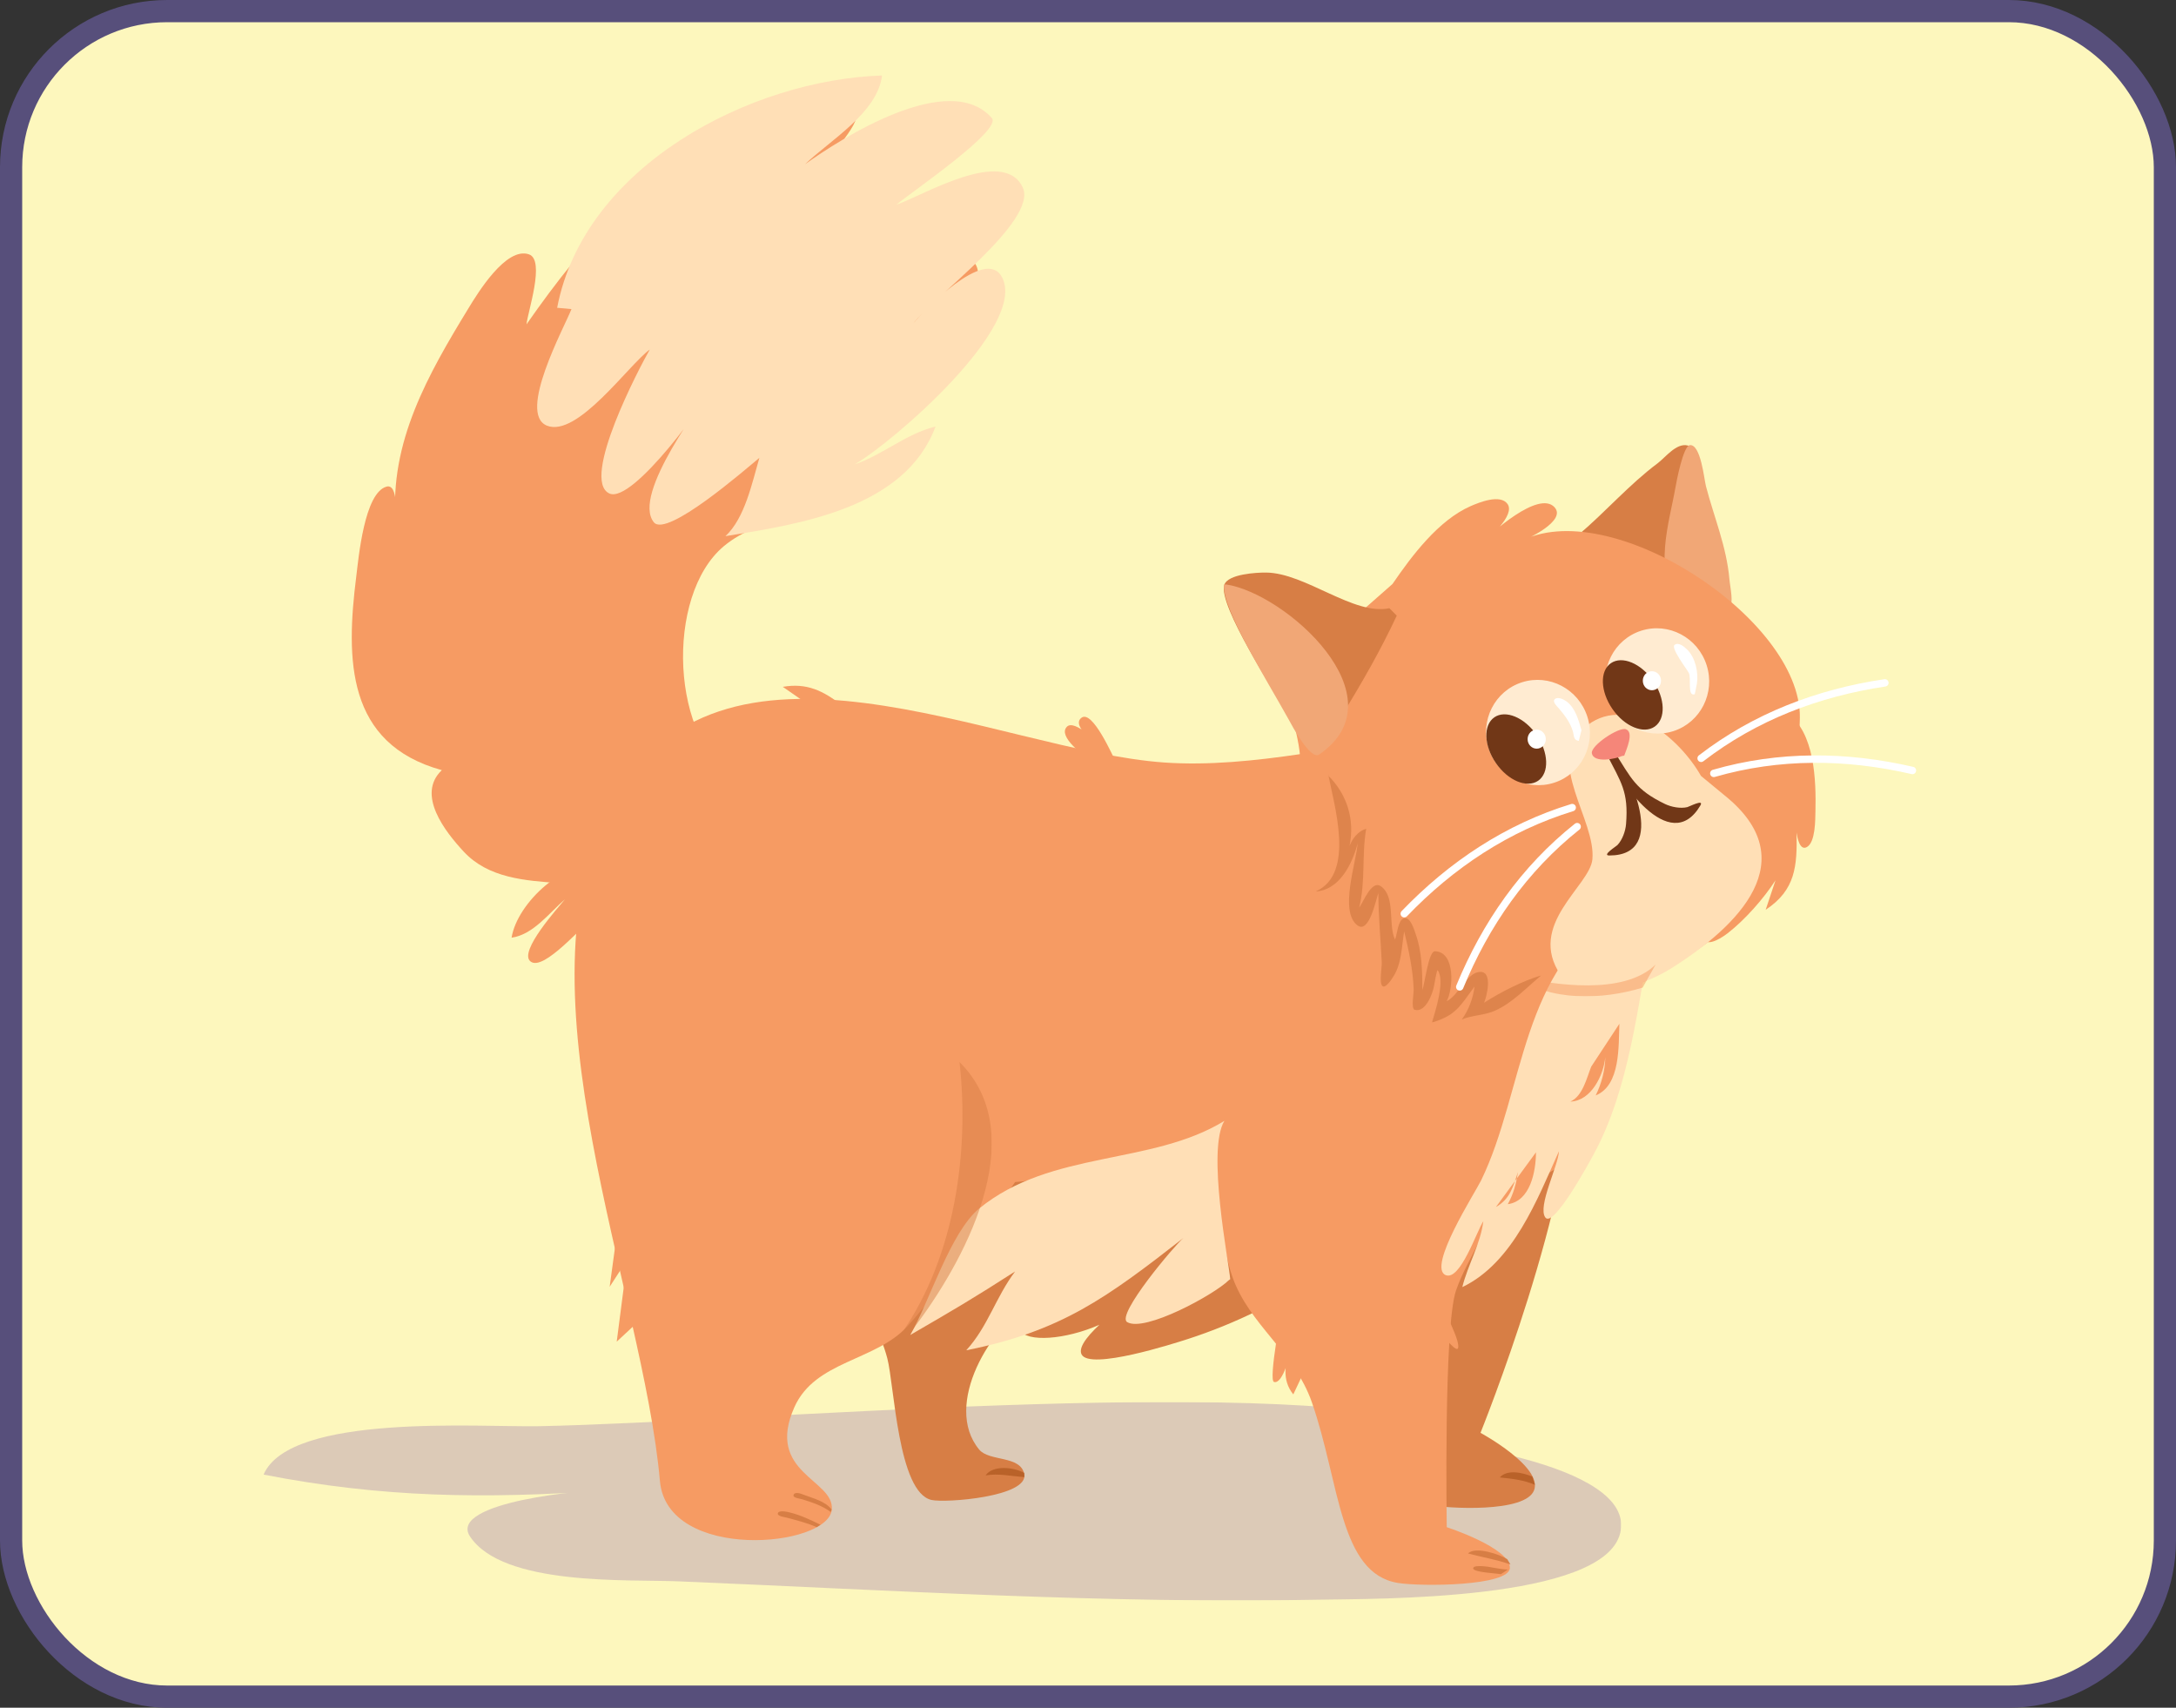 <?xml version="1.0" encoding="UTF-8"?>
<svg id="Layer_2" data-name="Layer 2" xmlns="http://www.w3.org/2000/svg" xmlns:xlink="http://www.w3.org/1999/xlink" viewBox="0 0 147.058 115.393">
  <rect x="0" y="0" width="147.058" height="115.393" fill="#333333" stroke="none"/>
  <defs>
    <style>
      .cls-1 {
        clip-path: url(#clippath-11);
      }

      .cls-2 {
        fill: #d77e45;
      }

      .cls-3, .cls-4 {
        fill: #fff;
      }

      .cls-5 {
        fill: #f1a776;
      }

      .cls-6 {
        fill: #f69b63;
      }

      .cls-4, .cls-7, .cls-8 {
        fill-rule: evenodd;
      }

      .cls-9 {
        clip-path: url(#clippath-2);
      }

      .cls-10 {
        clip-path: url(#clippath-6);
      }

      .cls-11 {
        fill: #f58679;
      }

      .cls-12 {
        clip-path: url(#clippath-7);
      }

      .cls-13 {
        clip-path: url(#clippath-1);
      }

      .cls-14 {
        clip-path: url(#clippath-4);
      }

      .cls-15 {
        opacity: .77;
      }

      .cls-15, .cls-16, .cls-17, .cls-18 {
        isolation: isolate;
      }

      .cls-19 {
        fill: #fdf7bd;
      }

      .cls-20 {
        clip-path: url(#clippath-12);
      }

      .cls-21 {
        fill: #ffdfb6;
      }

      .cls-7, .cls-22 {
        fill: #713717;
      }

      .cls-16 {
        opacity: .31;
      }

      .cls-23 {
        clip-path: url(#clippath-9);
      }

      .cls-24 {
        clip-path: url(#clippath);
      }

      .cls-8 {
        fill: #ffebd1;
      }

      .cls-25, .cls-26, .cls-27 {
        fill: none;
      }

      .cls-17 {
        opacity: .51;
      }

      .cls-28 {
        clip-path: url(#clippath-3);
      }

      .cls-29 {
        clip-path: url(#clippath-8);
      }

      .cls-26 {
        stroke: #574f7b;
        stroke-width: 1.5px;
      }

      .cls-26, .cls-27 {
        stroke-miterlimit: 10;
      }

      .cls-30 {
        fill: #9266ab;
      }

      .cls-31 {
        clip-path: url(#clippath-5);
      }

      .cls-32 {
        fill: #b96229;
      }

      .cls-33 {
        clip-path: url(#clippath-10);
      }

      .cls-27 {
        stroke: #fff;
        stroke-linecap: round;
        stroke-width: .5px;
      }

      .cls-18 {
        opacity: .5;
      }
    </style>
    <clipPath id="clippath">
      <rect class="cls-25" x=".75" y=".75" width="145.558" height="113.893" rx="10.547" ry="10.547"/>
    </clipPath>
    <clipPath id="clippath-1">
      <rect class="cls-25" x="17.813" y="94.738" width="91.749" height="13.408"/>
    </clipPath>
    <clipPath id="clippath-2">
      <rect class="cls-25" x="17.617" y="92.92" width="93.193" height="15.532"/>
    </clipPath>
    <clipPath id="clippath-3">
      <rect class="cls-25" x="17.617" y="94.527" width="92.122" height="13.925"/>
    </clipPath>
    <clipPath id="clippath-4">
      <rect class="cls-25" x="102.36" y="65.176" width="9.53" height="2.148"/>
    </clipPath>
    <clipPath id="clippath-5">
      <rect class="cls-25" x="102.241" y="65.069" width="10.176" height="2.678"/>
    </clipPath>
    <clipPath id="clippath-6">
      <rect class="cls-25" x="102.241" y="65.069" width="10.176" height="2.678"/>
    </clipPath>
    <clipPath id="clippath-7">
      <rect class="cls-25" x="88.914" y="52.34" width="15.246" height="16.75"/>
    </clipPath>
    <clipPath id="clippath-8">
      <rect class="cls-25" x="88.851" y="52.215" width="15.532" height="17.139"/>
    </clipPath>
    <clipPath id="clippath-9">
      <rect class="cls-25" x="88.851" y="52.215" width="15.532" height="17.139"/>
    </clipPath>
    <clipPath id="clippath-10">
      <rect class="cls-25" x="60.965" y="71.761" width="6.059" height="18.28"/>
    </clipPath>
    <clipPath id="clippath-11">
      <rect class="cls-25" x="60.465" y="71.496" width="9.641" height="18.746"/>
    </clipPath>
    <clipPath id="clippath-12">
      <rect class="cls-25" x="60.465" y="71.496" width="6.963" height="18.746"/>
    </clipPath>
  </defs>
  <g id="Layer_1-2" data-name="Layer 1">
    <g class="cls-24">
      <rect class="cls-19" x=".75" y=".75" width="145.558" height="113.893" rx="10.547" ry="10.547"/>
      <g>
        <g class="cls-13">
          <g class="cls-16">
            <g class="cls-9">
              <g class="cls-28">
                <path class="cls-30" d="m93.294,97.108c3.001.003,17.354,1.722,16.203,6.48-1.116,4.617-16.627,4.431-20.349,4.505-14.321.287-29.03-.647-43.309-1.241-3.402-.141-11.85.335-14.076-3.033-1.545-2.337,8.05-3.21,9.138-3.093-8.255.561-15.059.475-23.087-1.086,1.781-4.165,14.662-3.191,18.606-3.27,14.552-.291,48.266-3.407,60.817-.179"/>
              </g>
            </g>
          </g>
        </g>
        <path class="cls-2" d="m106.715,36.104c1.82-1.548,3.39-3.363,5.307-4.797.53-.396,1.261-1.385,2.02-1.208.545.127.805,2.006.917,2.511.477,2.152.861,4.291,1.265,6.455.121.646.591,1.821.177,2.442-.11.166-2.198-.713-2.462-.897-1.496-1.041-3.21-1.542-4.756-2.531-.83-.531-1.385-1.448-2.231-1.92"/>
        <path class="cls-5" d="m113.552,40.505c-1.916-1.612-.708-5.339-.33-7.526.07-.407.528-2.851.981-2.9.739-.079.968,2.31,1.087,2.769.555,2.13,1.391,4.069,1.588,6.296.052.59.297,1.529.011,2.075-.208.397-.776.421-1.149.299-1.015-.33-1.818-1.015-2.826-1.337"/>
        <path class="cls-6" d="m94.106,39.462c1.303-1.904,3.11-4.315,5.287-5.265.574-.251,2-.83,2.489-.143.536.753-1.26,2.348-1.801,2.698.666-.731,3.904-3.636,4.974-2.48.844.912-1.834,2.17-2.387,2.357,6.006-3.317,19.059,5.142,18.97,11.862-.058,4.344-2.168,11.49-5.394,14.502-1.843,1.72-11.212,7.583-8.277,1.666-2.018,1.065-13.914,6.423-8.44.431-1.834,1.826-6.067,3.713-8.549,1.921-1.251-.903,2.108-4.015,1.928-4.144-.546-.394-2.241.316-2.83.458-1.719.412-4.171.452-5.558-.864-2.198-2.088,1.689-3.817,2.812-5.195-.836,0-2.798.225-3.148-.828-.706-2.127,3.05-2.93,3.602-4.454.426-1.176-.89-4.662-.988-6.093"/>
        <path class="cls-6" d="m120.75,48.147c1.907,1.321,1.988,4.614,1.941,6.68-.013.57.003,2.069-.57,2.404-.504.295-.665-.696-.706-.974.044,2.268-.064,3.88-2.087,5.217l.664-1.992c-.794,1.232-2.074,2.681-3.235,3.579-.281.216-1.229.883-1.576.475-.24-.282.372-.728.543-.876-.886,1.459-1.851,2.201-3.462,2.704.792-1.15,1.945-1.975,2.707-3.094,2.367-3.477,3.55-8.025,4.312-12.083"/>
        <path class="cls-2" d="m106.185,72.586c.386,8.109-6.13,24.232-6.13,24.232,0,0,4.238,2.296,3.616,3.89-.596,1.528-5.863,1.236-7.163.969-2.046-.419-1.579-5.445-1.876-7.117-1.423-8.011-1.063-16.617,4.49-22.963"/>
        <path class="cls-32" d="m103.731,100.329c-.772-.333-1.545-.409-2.374-.497.526-.582,1.589-.31,2.201-.056"/>
        <path class="cls-2" d="m95.571,77.41c-1.397,6.666-9.248,11.107-15.265,13.06-.97.315-6.667,2.141-7.213,1.046-.524-1.052,3.376-3.756,4.131-4.293-2.031,3.471-11.246,4.584-7.51.881-2.686,1.35-6.034,6.834-3.538,9.846.682.822,2.794.38,3.045,1.656.302,1.533-5.315,1.964-6.272,1.747-2.261-.512-2.508-7.74-2.981-9.561-1.898-7.301-11.337-8.589-5.239-18.456,6.305-10.204,20.39-13.667,31.683-13.139,5.025.235,11.965,1.943,13.741,7.296"/>
        <path class="cls-6" d="m97.224,49.493c-5.952.743-12.563,2.45-18.557,2.029-11.353-.798-30.088-10.905-37.425,2.982-6.558,12.412,2.22,32.679,3.357,45.568.484,5.483,11.408,4.507,11.618,1.919.164-2.026-4.512-2.467-2.531-6.907,1.407-3.154,5.49-3.101,7.656-5.484,2.786-3.063,7.259-9.728,7.259-9.728,0,0,32.701-2.338,29.659-26.699"/>
        <path class="cls-2" d="m56.145,102.167c-.606-.443-1.252-.644-1.958-.868-.11-.035-.611-.081-.559-.273.074-.275.546-.079.696-.021.627.241,1.449.433,1.876.989"/>
        <path class="cls-2" d="m55.45,103.029c-.682-.336-1.379-.667-2.121-.843-.141-.034-.733-.166-.763.088-.021.186.475.241.594.273.652.173,1.423.368,2.035.646"/>
        <path class="cls-32" d="m69.227,99.806c-.879-.05-1.736-.266-2.62-.111.495-.726,1.944-.552,2.609-.167"/>
        <path class="cls-6" d="m49.887,52.713c-4.594-2.53-4.969-12.472-.963-15.812,2.595-2.164,6.173-1.723,8.452-4.299l-3.955-.42c4.492-1.971,8.559-5.377,11.381-9.357.937-1.321,2.745-6.765-.694-4.948,2.049-2.148-.096-.741-3.24-3.246-3.058-2.436-2.393-4.076-5.09-2.729-.007-1.49,2.355-3.25,2.111-4.377-.377-1.745-5.987.313-6.901.654-6.642,2.479-11.476,8.099-15.405,13.737.079-.842,1.28-4.337.169-4.728-1.549-.545-3.478,2.637-4.088,3.636-2.706,4.432-5.378,9.08-4.916,14.471,0-.408.184-2.635-.625-2.413-1.5.412-1.888,4.817-2.044,6.056-.709,5.618-.685,11.318,5.782,13.102-1.748,1.654.237,4.17,1.477,5.504,3.323,3.577,9.8.696,12.828,4.256.867-2.215,1.717-3.978,3.282-5.806"/>
        <path class="cls-6" d="m109.485,60.441c1.802,5.097.63,16.074-4.95,18.877-.168-1.41-.257-3.278.594-4.489-.025,2.133-.794,4.245-1.809,6.095-.364.664-1.035,2.374-2.022,2.25-.832-.105-.413-2.275-.327-2.801-.059,2.626-1.743,4.437-2.57,6.828-.841,2.431-.627,15.992-.627,15.992,0,0,4.282,1.39,4.266,2.746-.014,1.243-6.001,1.275-7.561,1.022-3.978-.645-3.924-6.77-5.821-12.21-1.19-3.414-4.234-5.228-5.375-8.488-1.395-3.984-1.933-17.042.762-20.397,2.891-3.6,6.762-4.819,10.861-6.476,3.276-1.325,7.301-2.126,10.751-.996"/>
        <path class="cls-2" d="m93.899,41.097c-2.4.524-5.679-2.386-8.338-2.409-.627-.005-2.59.096-2.822.836-.433,1.38,3.486,7.378,4.329,8.772.247.41,1.466,2.65,2.132,2.318.676-.339,1.113-1.678,1.482-2.273,1.355-2.187,2.633-4.431,3.713-6.741"/>
        <path class="cls-5" d="m82.85,39.49c4.02.586,11.923,7.63,6.303,11.492-.598.411-1.86-1.997-2.061-2.363-1.552-2.803-4.469-7.394-4.378-9.113"/>
        <path class="cls-21" d="m114.956,52.43c-1.388-2.458-5.057-5.753-7.938-3.216-2.585,2.276.842,6.185.599,8.848-.165,1.81-4.465,4.407-2.146,7.826,1.447,2.135,5.56.742,7.43-.429,4.644-2.911,9.074-7.355,3.651-11.713"/>
        <path class="cls-8" d="m102.859,46.103c1.844-.587,3.823.456,4.42,2.331.597,1.875-.413,3.871-2.257,4.458-1.844.587-3.823-.456-4.42-2.331-.597-1.875.414-3.871,2.258-4.458Z"/>
        <path class="cls-8" d="m110.918,42.617c1.844-.588,3.823.456,4.42,2.331.597,1.875-.413,3.871-2.257,4.458-1.844.588-3.823-.456-4.42-2.331-.597-1.875.413-3.871,2.257-4.458Z"/>
        <path class="cls-7" d="m100.989,48.47c.76-.525,2.038.008,2.857,1.19.818,1.183.866,2.568.107,3.094-.76.525-2.038-.007-2.857-1.19-.818-1.183-.866-2.568-.107-3.093Z"/>
        <path class="cls-7" d="m108.864,44.814c.76-.525,2.038.007,2.857,1.19.818,1.183.866,2.568.107,3.094s-2.038-.008-2.857-1.191c-.818-1.183-.866-2.568-.107-3.093Z"/>
        <path class="cls-22" d="m109.117,50.818c1.141,1.783,1.4,2.536,3.402,3.506.425.206,1.042.325,1.508.216.129-.03,1.156-.57.889-.117-2.078,3.525-5.613-1.778-6.276-3.521"/>
        <path class="cls-22" d="m108.593,50.98c.958,1.888,1.477,2.492,1.298,4.709-.038.471-.249,1.063-.579,1.41-.092.096-1.078.707-.551.707,4.092-.004,1.313-5.74.147-7.195"/>
        <path class="cls-11" d="m109.768,51.059c.123-.361.691-1.584.111-1.784-.483-.166-2.385,1.106-2.299,1.619.119.707,1.655.375,2.029.193"/>
        <path class="cls-21" d="m109.426,61.606c-6.64,3.568-6.391,12.122-9.33,18.155-.398.817-3.661,5.888-2.392,6.4.989.4,2.106-3,2.542-3.64-.187,1.52-1.05,2.953-1.42,4.449,3.442-1.645,5.082-5.964,6.53-9.181-.039.977-1.461,3.724-.922,4.474.551.765,3.02-3.811,3.259-4.247,2.405-4.384,3.012-10.138,3.909-14.991"/>
        <g class="cls-14">
          <g class="cls-17">
            <g class="cls-31">
              <g class="cls-10">
                <path class="cls-6" d="m111.89,65.176c-2.139,2.092-6.816,1.4-9.53.779,2.377,1.731,5.928,1.615,8.654.779"/>
              </g>
            </g>
          </g>
        </g>
        <g class="cls-12">
          <g class="cls-15">
            <g class="cls-29">
              <g class="cls-23">
                <path class="cls-2" d="m89.768,52.34c.38,2.05,1.849,6.708-.854,7.896,1.601-.083,2.48-1.86,2.837-3.247-.097,1.304-1.238,4.57-.033,5.525.813.644,1.265-1.724,1.435-2.175,0,1.578.155,3.119.229,4.69.014.311-.184,1.38.038,1.592.218.208.654-.491.737-.619.58-.897.564-2.041.74-3.065.31,1.285.603,2.631.643,3.957.007.218-.184,1.262.061,1.337.756.23,1.25-1.162,1.321-1.649.015-.104.187-1.093.241-1.019.518.71-.171,2.778-.386,3.528,1.607-.471,1.893-1.097,2.871-2.427-.086.771-.397,1.594-.854,2.222.702-.296,1.507-.271,2.215-.582,1.206-.527,2.15-1.571,3.151-2.393-1.209.341-2.808,1.162-3.863,1.846.181-.425.6-2.082-.243-2.086-.914-.004-1.472,1.6-2.286,1.983.435-.771.628-3.34-.797-3.378-.426-.011-.688,2.22-.844,2.626,0-1.228-.029-2.627-.452-3.789-.101-.279-.353-1.202-.803-1.06-.399.126-.453,1.09-.591,1.431-.488-.986.056-2.894-.958-3.6-.635-.442-1.187,1.084-1.469,1.447.446-1.767.166-3.562.478-5.333-.544.155-.932.654-1.128,1.162.364-1.78-.155-3.47-1.436-4.751"/>
              </g>
            </g>
          </g>
        </g>
        <path class="cls-27" d="m114.965,51.24c3.629-2.796,7.882-4.424,12.419-5.098"/>
        <path class="cls-27" d="m115.822,52.258c4.401-1.273,8.955-1.23,13.423-.196"/>
        <path class="cls-27" d="m106.253,54.569c-4.382,1.339-8.173,3.863-11.35,7.171"/>
        <path class="cls-27" d="m106.587,55.857c-3.587,2.851-6.19,6.587-7.935,10.829"/>
        <path class="cls-4" d="m111.639,45.355c.34,0,.616.288.616.643s-.276.643-.616.643-.615-.287-.615-.643.275-.643.615-.643Z"/>
        <path class="cls-4" d="m103.853,49.302c.34,0,.615.288.615.643,0,.354-.275.643-.615.643s-.615-.288-.615-.643c0-.355.275-.643.615-.643Z"/>
        <path class="cls-3" d="m114.681,46.188c.117-.75-.11-1.768-.668-2.304-.19-.181-.558-.514-.841-.309-.276.198.799,1.601.952,1.878.21.38-.127,1.621.412,1.46"/>
        <path class="cls-3" d="m106.877,49.338c-.193-.676-.402-1.482-.997-1.934-.177-.135-.602-.351-.807-.16-.19.177.178.502.284.63.413.498.729.893.932,1.516.099.303.019.612.408.672"/>
        <path class="cls-2" d="m102.078,105.715c-.95-.344-1.899-.483-2.863-.746.496-.505,2.159.067,2.65.388"/>
        <path class="cls-2" d="m101.427,106.371c-.234-.061-1.862-.12-1.867-.395-.003-.179.451-.153.553-.15.613.015,1.201.227,1.799.229"/>
        <path class="cls-21" d="m83.039,86.509c-1.008.989-5.684,3.532-6.862,2.827-.784-.47,3.235-5.223,3.804-5.686-5.174,4.033-8.255,6.313-14.679,7.589,1.473-1.614,1.984-3.578,3.301-5.325-2.829,1.817-4.123,2.579-7.084,4.291,1.296-2.255,2.717-6.964,4.666-8.552,4.857-3.957,11.635-2.889,16.562-5.915-1.207,1.954.298,9.505.393,10.698"/>
        <g class="cls-33">
          <g class="cls-18">
            <g class="cls-1">
              <g class="cls-20">
                <path class="cls-2" d="m60.965,90.042c3.615-5.226,4.546-12.325,3.881-18.28,5.072,5.049.125,13.773-3.131,18.03"/>
              </g>
            </g>
          </g>
        </g>
        <path class="cls-6" d="m109.441,69.179c-.064,1.469.093,4.157-1.6,4.838.39-.791.637-1.709.648-2.59-.117,1.224-.947,2.96-2.361,3.009.835-.372,1.1-1.586,1.409-2.361"/>
        <path class="cls-6" d="m103.804,77.863c-.004,1.292-.385,3.303-1.905,3.504.381-.688.576-1.396.686-2.171-.34.999-.51,1.807-1.486,2.362"/>
        <path class="cls-21" d="m37.653,20.798c1.832-9.607,13.119-15.416,21.957-15.696-.304,2.519-3.527,4.388-5.203,5.996,2.421-1.737,9.735-6.418,12.623-3.122.716.818-5.429,4.996-6.451,5.856,1.704-.564,7.235-3.948,8.538-1.167,1.057,2.256-6.209,7.547-7.392,9.191.647-.818,4.879-5.246,5.992-3.127,1.747,3.325-7.485,11.245-9.96,12.65,1.925-.652,3.463-2.068,5.467-2.557-2.06,5.538-9.179,6.591-14.197,7.407,1.316-1.223,1.799-3.605,2.293-5.291-.917.754-6.273,5.434-7.135,4.351-1.515-1.906,3.35-8.156,4.313-9.73-.571,1.356-5.754,8.54-7.324,7.783-1.948-.939,2.058-8.534,2.738-9.723-1.428,1.038-4.895,5.971-6.95,5.142-2.015-.813,1.184-6.657,1.659-7.875"/>
        <path class="cls-6" d="m40.71,58.489c-2.442-.536-5.756,2.485-6.136,4.871,1.459-.202,2.547-1.678,3.606-2.593-.473.577-3.127,3.51-2.342,4.187.897.773,3.668-2.625,4.429-3.048"/>
        <path class="cls-6" d="m75.468,51.596c-.255-.481-1.638-3.67-2.384-3.094-.75.579,1.175,1.884,1.531,2.13-.328-.36-1.99-2.069-2.515-1.523-.638.666,1.177,1.96,1.563,2.275"/>
        <path class="cls-6" d="m56.875,47.638c-1.258-.967-2.353-1.508-3.972-1.228l1.41.978-1.607.269"/>
        <path class="cls-6" d="m97.253,87.386c.087.873,1.462,3.117,1.286,3.706-.095.32-.958-.763-1.025-.856l.086,2.391"/>
        <path class="cls-6" d="m86.751,87.865c-.124.558-1.036,5.391-.654,5.513.616.197,1.145-2.04,1.202-2.39-.482,1.073-.683,2.263.104,3.232l.804-1.701"/>
        <polyline class="cls-6" points="41.938 81.525 41.203 86.948 42.397 85.105 41.679 90.656 43.305 89.148"/>
      </g>
    </g>
    <rect class="cls-26" x=".75" y=".75" width="145.558" height="113.893" rx="10.547" ry="10.547"/>
  </g>
</svg>